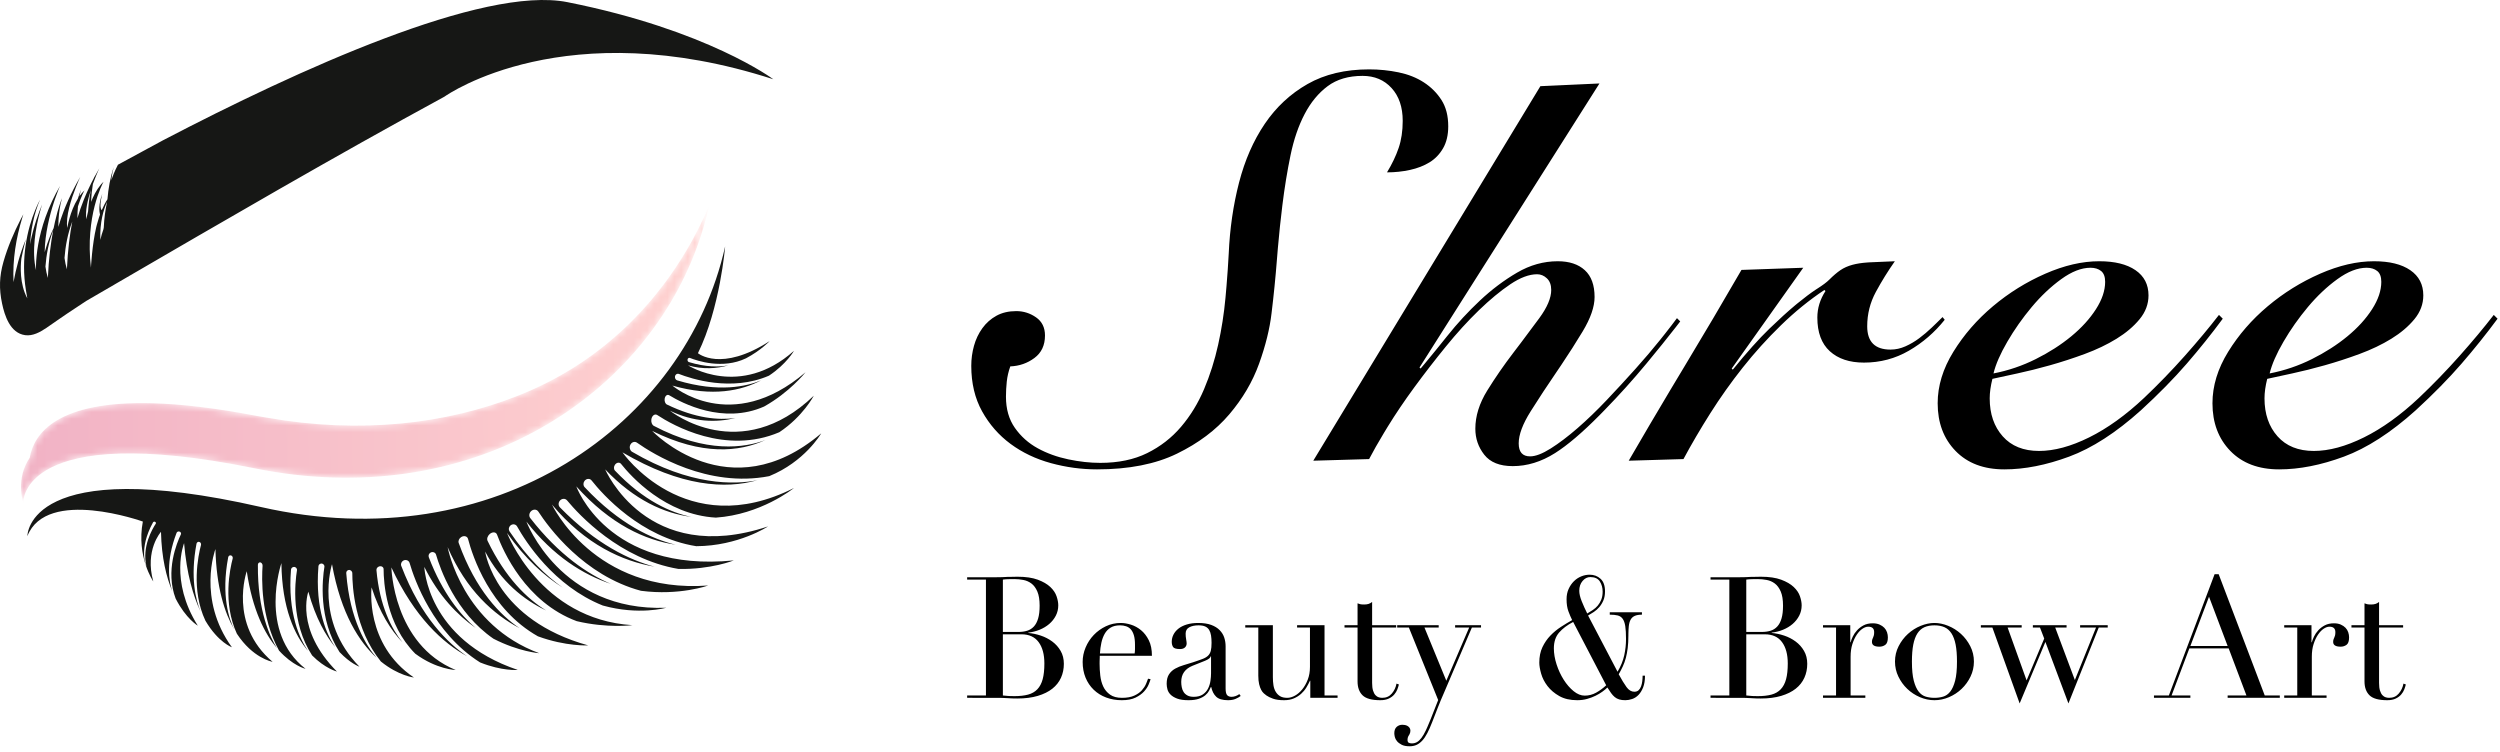 <?xml version="1.0" encoding="UTF-8"?>
<svg width="369px" height="111px" viewBox="0 0 369 111" version="1.1" xmlns="http://www.w3.org/2000/svg" xmlns:xlink="http://www.w3.org/1999/xlink">
    <!-- Generator: Sketch 59.1 (86144) - https://sketch.com -->
    <title>logo</title>
    <desc>Created with Sketch.</desc>
    <defs>
        <path d="M101.624,0.05 C101.177,2.108 100.587,4.13 99.867,6.104 C91.597,28.808 65.998,45.206 34.551,38.819 C-0.006,31.801 0.397,43.856 0.397,43.856 C0.397,43.856 -0.781,40.419 1.356,37.258 C1.984,33.665 5.422,28.815 19.549,29.221 C23.674,29.338 28.705,29.905 34.844,31.08 L34.851,31.082 C35.349,31.166 35.853,31.252 36.365,31.343 C50.171,33.79 62.847,32.289 73.381,28.121 C73.491,28.077 73.601,28.033 73.711,27.991 C73.878,27.923 74.047,27.855 74.214,27.784 C74.667,27.599 75.116,27.407 75.554,27.211 C77.588,26.303 79.485,25.292 81.246,24.205 C81.41,24.106 81.574,24.002 81.738,23.899 C81.95,23.769 82.157,23.634 82.361,23.499 C82.495,23.412 82.628,23.326 82.759,23.237 C82.885,23.155 83.006,23.071 83.13,22.989 C83.327,22.854 83.52,22.719 83.71,22.585 C83.902,22.45 84.092,22.315 84.28,22.178 C84.413,22.082 84.544,21.986 84.675,21.89 C84.815,21.787 84.958,21.681 85.095,21.575 C85.276,21.438 85.454,21.301 85.63,21.165 C85.836,21.004 86.041,20.843 86.243,20.68 C86.385,20.565 86.527,20.449 86.667,20.332 C87.135,19.95 87.591,19.562 88.032,19.169 C88.212,19.011 88.388,18.853 88.561,18.692 C88.725,18.544 88.886,18.395 89.045,18.247 C89.076,18.218 89.106,18.189 89.135,18.163 C89.298,18.007 89.462,17.854 89.621,17.698 L89.654,17.665 C89.801,17.524 89.945,17.382 90.087,17.239 C90.474,16.858 90.848,16.475 91.21,16.091 C91.357,15.938 91.501,15.782 91.641,15.627 C91.733,15.531 91.821,15.433 91.908,15.335 C92.038,15.194 92.169,15.051 92.292,14.907 C92.488,14.69 92.68,14.47 92.869,14.25 C92.966,14.138 93.062,14.023 93.155,13.911 C93.261,13.787 93.368,13.66 93.469,13.536 C93.594,13.388 93.715,13.237 93.835,13.089 C94.154,12.696 94.464,12.302 94.761,11.91 C94.877,11.762 94.988,11.612 95.098,11.464 C95.209,11.316 95.316,11.171 95.424,11.025 C95.693,10.656 95.955,10.286 96.207,9.921 C96.318,9.764 96.424,9.609 96.53,9.454 C97.903,7.428 99.016,5.487 99.904,3.75 C99.979,3.607 100.052,3.465 100.122,3.324 C100.426,2.718 100.702,2.138 100.952,1.588 C101.043,1.389 101.13,1.198 101.214,1.008 L101.214,1.006 C101.361,0.673 101.499,0.354 101.624,0.05" id="path-1"></path>
        <linearGradient x1="-0.224%" y1="50.253%" x2="100.251%" y2="49.748%" id="linearGradient-3">
            <stop stop-color="#F1B2C5" offset="0%"></stop>
            <stop stop-color="#FFD2D0" offset="100%"></stop>
        </linearGradient>
    </defs>
    <g id="FINAL-LOGO" stroke="none" stroke-width="1" fill="none" fill-rule="evenodd">
        <g id="Artboard-Copy-6" transform="translate(-16, -35)">
            <g id="logo" transform="translate(16, 35)">
                <g id="eye">
                    <g id="Group-3" transform="translate(3.03, 30.303)">
                        <mask id="mask-2" fill="white">
                            <use xlink:href="#path-1"></use>
                        </mask>
                        <g id="Clip-2"></g>
                        <path d="M101.624,0.05 C101.177,2.108 100.587,4.13 99.867,6.104 C91.597,28.808 65.998,45.206 34.551,38.819 C-0.006,31.801 0.397,43.856 0.397,43.856 C0.397,43.856 -0.781,40.419 1.356,37.258 C1.984,33.665 5.422,28.815 19.549,29.221 C23.674,29.338 28.705,29.905 34.844,31.08 L34.851,31.082 C35.349,31.166 35.853,31.252 36.365,31.343 C50.171,33.79 62.847,32.289 73.381,28.121 C73.491,28.077 73.601,28.033 73.711,27.991 C73.878,27.923 74.047,27.855 74.214,27.784 C74.667,27.599 75.116,27.407 75.554,27.211 C77.588,26.303 79.485,25.292 81.246,24.205 C81.41,24.106 81.574,24.002 81.738,23.899 C81.95,23.769 82.157,23.634 82.361,23.499 C82.495,23.412 82.628,23.326 82.759,23.237 C82.885,23.155 83.006,23.071 83.13,22.989 C83.327,22.854 83.52,22.719 83.71,22.585 C83.902,22.45 84.092,22.315 84.28,22.178 C84.413,22.082 84.544,21.986 84.675,21.89 C84.815,21.787 84.958,21.681 85.095,21.575 C85.276,21.438 85.454,21.301 85.63,21.165 C85.836,21.004 86.041,20.843 86.243,20.68 C86.385,20.565 86.527,20.449 86.667,20.332 C87.135,19.95 87.591,19.562 88.032,19.169 C88.212,19.011 88.388,18.853 88.561,18.692 C88.725,18.544 88.886,18.395 89.045,18.247 C89.076,18.218 89.106,18.189 89.135,18.163 C89.298,18.007 89.462,17.854 89.621,17.698 L89.654,17.665 C89.801,17.524 89.945,17.382 90.087,17.239 C90.474,16.858 90.848,16.475 91.21,16.091 C91.357,15.938 91.501,15.782 91.641,15.627 C91.733,15.531 91.821,15.433 91.908,15.335 C92.038,15.194 92.169,15.051 92.292,14.907 C92.488,14.69 92.68,14.47 92.869,14.25 C92.966,14.138 93.062,14.023 93.155,13.911 C93.261,13.787 93.368,13.66 93.469,13.536 C93.594,13.388 93.715,13.237 93.835,13.089 C94.154,12.696 94.464,12.302 94.761,11.91 C94.877,11.762 94.988,11.612 95.098,11.464 C95.209,11.316 95.316,11.171 95.424,11.025 C95.693,10.656 95.955,10.286 96.207,9.921 C96.318,9.764 96.424,9.609 96.53,9.454 C97.903,7.428 99.016,5.487 99.904,3.75 C99.979,3.607 100.052,3.465 100.122,3.324 C100.426,2.718 100.702,2.138 100.952,1.588 C101.043,1.389 101.13,1.198 101.214,1.008 L101.214,1.006 C101.361,0.673 101.499,0.354 101.624,0.05" id="Fill-1" fill="url(#linearGradient-3)" mask="url(#mask-2)"></path>
                    </g>
                    <path d="M22.983,77.314 C22.479,78.076 20.931,80.721 21.61,83.581 C21.61,83.581 20.38,81.108 22.584,77.106 C22.635,77.013 22.754,76.97 22.861,77.006 C23,77.051 23.058,77.201 22.983,77.314 Z M94.02,65.339 C96.385,67.009 104.451,72.048 113.538,70.28 L113.545,70.277 C118.75,68.156 121.139,64.089 121.212,63.962 C107.577,75.546 96.258,63.601 96.258,63.601 C103.628,67.269 109.123,66.72 112.973,64.947 C109.922,66.101 104.302,66.956 96.506,62.859 C96.224,62.708 96.07,62.28 96.146,61.862 C96.243,61.325 96.664,61.033 97.015,61.262 C99.304,62.768 107.081,67.188 115.033,63.793 L115.035,63.79 C118.521,61.475 120.119,58.405 120.119,58.405 C109.267,68.817 99.072,60.773 98.878,60.617 C102.413,62.323 105.705,62.397 108.553,61.697 C106.043,62.048 102.659,61.755 98.435,59.707 C98.201,59.595 98.057,59.239 98.101,58.883 C98.157,58.424 98.483,58.161 98.776,58.34 C100.623,59.473 106.723,62.694 112.79,60.001 L112.805,59.991 C116.493,57.927 118.787,55.084 118.897,54.945 C107.882,64.376 99.241,56.911 99.241,56.911 C105.181,58.617 109.459,57.662 112.345,56.135 C110.234,57.026 106.119,57.994 99.959,56.145 C99.74,56.078 99.596,55.844 99.623,55.6 C99.657,55.284 99.944,55.089 100.217,55.196 C101.992,55.894 107.94,57.863 113.501,55.449 L113.508,55.444 C116.067,53.751 117.197,51.774 117.197,51.774 C109.223,58.883 101.554,53.925 101.554,53.925 C103.745,54.558 105.773,54.415 107.514,53.927 C106.109,54.188 104.171,54.2 101.687,53.445 C101.554,53.404 101.461,53.253 101.476,53.096 C101.493,52.895 101.67,52.766 101.839,52.833 C102.944,53.275 106.659,54.522 110.078,52.9 C110.104,52.886 110.131,52.874 110.158,52.859 C112.25,51.751 113.535,50.415 113.603,50.343 C106.423,55 103.015,52.133 103.015,52.133 C106.301,45.443 107.032,36.364 107.032,36.364 C101.188,62.646 73.067,82.716 38.493,74.831 C4.16,67.002 4.04,78.962 4.04,79.13 C6.884,71.885 21.084,76.982 21.084,76.982 C20.11,82.159 22.625,85.822 22.625,85.822 C21.327,81.204 23.762,78.496 23.762,78.496 C23.847,82.334 24.556,85.189 25.432,87.28 C24.928,85.803 24.439,82.878 26.063,78.649 C26.119,78.504 26.287,78.418 26.453,78.449 C26.665,78.489 26.784,78.7 26.696,78.881 C26.109,80.1 24.373,84.276 25.924,88.345 L25.927,88.35 C27.446,91.332 29.199,92.354 29.199,92.354 C24.98,85.664 27.171,80.169 27.171,80.169 C27.56,84.735 28.515,87.977 29.601,90.266 C28.892,88.551 28.057,85.249 29.004,80.257 C29.038,80.078 29.192,79.956 29.36,79.971 C29.576,79.992 29.725,80.221 29.666,80.446 C29.267,81.946 28.167,87.057 30.319,91.616 L30.326,91.628 C32.226,94.837 34.232,95.539 34.232,95.539 C29.038,88.371 31.797,81.043 31.797,81.043 C31.945,86.689 33.136,90.436 34.578,92.913 C33.852,91.48 32.596,87.975 33.682,82.252 C33.716,82.076 33.869,81.951 34.037,81.968 C34.256,81.987 34.405,82.217 34.344,82.441 C33.947,83.932 32.856,88.997 34.962,93.537 L34.965,93.539 C37.3,97.109 40.087,97.661 40.233,97.687 C33.667,92.111 36.423,84.31 36.423,84.31 C37.263,90.077 39.104,93.573 40.876,95.673 C39.91,94.127 37.996,90.197 38.064,83.373 C38.067,83.163 38.198,83.003 38.369,83.003 C38.587,83 38.777,83.249 38.756,83.516 C38.629,85.256 38.446,91.057 41.181,96.022 L41.183,96.024 C43.175,98.22 44.996,98.696 45.103,98.722 C38.049,93.224 41.536,83.115 41.536,83.115 C41.614,89.807 43.508,93.766 45.461,96.07 C44.29,94.371 42.42,90.569 42.953,84.078 C42.97,83.863 43.15,83.693 43.37,83.679 C43.652,83.662 43.876,83.903 43.832,84.176 C43.542,85.956 42.9,91.874 46.065,96.736 L46.067,96.739 C47.964,98.667 49.734,99.123 49.734,99.123 C43.484,92.832 45.512,87.337 45.512,87.337 C46.6,91.274 48.1,93.855 49.478,95.525 C48.305,93.805 46.474,90.013 47.002,83.578 C47.019,83.363 47.197,83.191 47.419,83.179 C47.698,83.163 47.925,83.404 47.881,83.676 C47.589,85.456 46.946,91.384 50.121,96.251 L50.124,96.254 C51.701,97.912 52.98,98.378 53.057,98.404 C46.325,91.554 49.004,83.275 49.004,83.275 C50.33,90.646 53.057,94.779 55.587,97.092 C54.144,95.432 51.635,91.597 51.107,84.599 C51.09,84.369 51.241,84.169 51.458,84.13 C51.738,84.08 52.001,84.312 52.001,84.606 C52.003,86.52 52.32,92.827 56.213,97.632 L56.215,97.635 C58.843,99.766 61.095,100 61.095,100 C53.79,95.061 54.847,86.699 54.847,86.699 C56.035,90.421 57.688,93.009 59.403,94.806 C57.82,92.842 56.033,89.497 55.563,84.14 C55.543,83.906 55.721,83.674 55.979,83.6 C56.308,83.504 56.62,83.703 56.62,84.006 C56.622,85.937 56.98,92.146 61.292,96.483 C64.43,98.813 67.264,98.894 67.264,98.894 C58.012,95.083 57.769,83.753 57.769,83.753 C61.192,91.131 65.402,94.923 68.954,96.868 C66.222,95.035 62.151,91.193 59.227,83.528 C59.115,83.237 59.247,82.9 59.532,82.742 C59.894,82.542 60.345,82.713 60.457,83.096 C61.173,85.55 63.924,93.394 70.856,97.771 L70.866,97.776 C74.104,99.083 76.434,98.884 76.434,98.884 C62.962,94.345 62.629,83.672 62.629,83.672 C64.742,87.941 67.513,90.787 70.201,92.682 C67.995,90.796 65.322,87.585 63.289,82.243 C63.194,81.99 63.308,81.696 63.554,81.559 C63.87,81.385 64.262,81.533 64.36,81.868 C64.961,83.937 67.218,90.412 72.842,94.28 L72.85,94.283 C76.578,96.199 79.599,96.416 79.599,96.416 C68.333,92.261 66.135,81.101 66.069,80.752 C68.815,87.134 72.884,90.713 76.695,92.722 C73.865,90.816 70.218,87.134 67.705,80.143 C67.598,79.844 67.759,79.466 68.08,79.268 C68.492,79.01 68.976,79.144 69.081,79.543 C69.736,82.049 72.292,89.92 79.404,93.924 L79.412,93.926 C83.546,95.439 86.823,95.26 86.823,95.26 C73.222,91.497 71.652,81.715 71.608,81.409 C73.948,85.848 77.267,88.517 80.61,90.108 C77.814,88.383 74.603,85.308 71.966,79.83 C71.825,79.538 71.959,79.106 72.278,78.826 C72.687,78.468 73.213,78.504 73.359,78.903 C74.26,81.356 77.569,88.868 85.124,91.683 C89.657,92.758 93.336,92.273 93.336,92.273 C79.701,91.437 74.832,78.654 74.832,78.654 C77.486,82.432 80.317,84.998 83.056,86.728 C80.61,84.998 77.863,82.381 75.204,78.425 C75.029,78.164 75.083,77.799 75.328,77.574 C75.643,77.287 76.127,77.347 76.324,77.701 C77.534,79.863 81.712,86.482 88.971,89.375 C94.317,90.859 98.328,89.705 98.328,89.705 C82.684,90.302 77.693,76.982 77.693,76.982 C81.683,82.107 86.098,84.826 90.173,86.185 C86.813,84.759 82.535,81.956 78.267,76.47 C78.053,76.195 78.087,75.777 78.345,75.493 C78.674,75.128 79.214,75.135 79.458,75.51 C80.965,77.832 86.173,84.943 94.61,87.203 L94.615,87.203 C100.312,87.946 104.536,86.419 104.536,86.419 C87.675,87.674 81.467,74.473 81.467,74.473 C86.426,80.405 91.897,82.831 96.601,83.641 C93.015,82.692 88.014,80.379 82.643,74.884 C82.402,74.638 82.387,74.229 82.606,73.935 C82.889,73.558 83.422,73.522 83.704,73.864 C85.472,76 91.488,82.51 100.144,83.977 C104.95,84.076 108.31,82.716 108.31,82.716 C89.623,84.568 85.058,71.785 85.058,71.785 C90.115,77.419 95.243,79.734 99.72,80.401 C96.324,79.581 91.456,77.419 86.288,71.902 C86.064,71.663 86.059,71.271 86.275,70.984 C86.551,70.619 87.054,70.581 87.315,70.91 C88.946,72.975 94.539,79.299 102.766,80.618 L102.769,80.618 C108.999,80.59 113.362,77.698 113.362,77.698 C95.467,83.672 89.319,69.276 89.319,69.276 C93.653,73.833 98.05,75.77 102.028,76.294 C99.09,75.684 95.053,73.959 90.772,69.467 C90.575,69.262 90.57,68.896 90.758,68.614 C90.996,68.253 91.439,68.182 91.666,68.469 C93.127,70.306 98.206,75.971 105.644,76.401 L105.659,76.401 C112.267,75.952 117.036,72.153 117.192,72.026 C101.125,80.145 91.875,66.767 91.875,66.767 C100.553,71.861 107.1,72.205 111.785,70.882 C108.42,71.548 101.899,71.725 93.295,66.684 C92.998,66.509 92.871,66.106 92.998,65.745 C93.161,65.279 93.658,65.08 94.02,65.339 L94.02,65.339 Z" id="Fill-4" fill="#161715"></path>
                    <path d="M15.315,33.599 C15.299,33.672 15.286,33.741 15.273,33.811 L15.273,33.821 C15.086,34.335 14.934,34.875 14.809,35.406 C14.714,32.798 15.293,30.912 15.802,29.793 L15.807,29.783 C15.563,30.913 15.373,32.194 15.315,33.599 Z M12.747,32.368 C12.552,31.184 12.94,29.499 13.417,28.019 C13.196,29.086 13.073,30.163 13.004,31.188 C12.821,31.89 12.747,32.368 12.747,32.368 Z M9.875,39.749 C9.713,39.2 9.597,38.644 9.522,38.073 C9.65,36.37 9.98,34.514 10.666,32.703 C10.314,34.533 10.003,36.882 9.875,39.749 Z M7.062,41.024 C6.9,40.475 6.784,39.914 6.707,39.346 C6.838,37.643 7.165,35.789 7.854,33.978 C7.501,35.805 7.19,38.157 7.062,41.024 Z M83.746,0.317 C71.3,-2.156 43.926,10.341 24.081,20.696 L24.029,20.724 L21.867,21.896 L21.852,21.903 L20.999,22.366 L20.824,22.462 L18.932,23.488 L18.791,23.564 L17.428,24.302 L17.407,24.314 C17.252,24.609 16.907,25.296 16.535,26.295 C16.496,26.396 16.457,26.502 16.42,26.61 C16.545,25.624 16.713,24.948 16.786,24.679 C16.258,26.214 15.988,27.864 15.858,29.418 C15.526,29.924 15.253,30.47 15.018,31.026 C14.544,30.55 15.105,28.563 15.105,28.563 C14.51,30.161 14.655,31.276 14.759,31.681 C14.711,31.814 14.66,31.948 14.615,32.08 C14.493,32.448 14.385,32.816 14.294,33.171 C14.278,33.224 14.265,33.277 14.255,33.328 C14.242,33.383 14.226,33.436 14.213,33.489 C13.589,36.121 13.423,39.51 13.423,39.51 C12.541,31.891 15.141,27.085 15.281,26.829 C15.123,26.977 14.976,27.135 14.839,27.305 C14.221,28.053 13.77,28.961 13.45,29.802 C13.483,28.731 13.595,27.836 13.711,27.161 C13.862,26.743 14.01,26.358 14.148,26.027 C14.395,25.417 14.595,24.982 14.66,24.843 C14.403,25.282 14.157,25.717 13.929,26.144 L13.921,26.151 C13.937,26.077 13.953,26.016 13.966,25.966 C13.942,26.029 13.921,26.094 13.903,26.161 C13.89,26.192 13.88,26.223 13.872,26.254 C12.721,28.427 11.941,30.428 11.424,32.218 C11.422,31.571 11.455,30.979 11.507,30.459 C11.986,28.977 12.442,28.147 12.473,28.094 C12.199,28.355 11.949,28.65 11.726,28.966 C11.824,28.49 11.915,28.159 11.962,27.998 C11.908,28.113 11.731,28.553 11.496,29.312 C10.292,31.231 9.932,33.641 9.932,33.641 C9.659,31.984 10.524,29.353 11.185,27.669 C11.497,26.87 11.764,26.281 11.844,26.116 C11.658,26.435 11.482,26.747 11.308,27.061 C11.168,27.318 11.033,27.572 10.901,27.827 C10.292,29.001 9.793,30.122 9.388,31.184 C9.079,31.986 8.823,32.757 8.609,33.493 C8.61,32.807 8.646,32.184 8.705,31.638 C8.836,30.402 9.063,29.561 9.147,29.272 L9.155,29.244 C9.124,29.323 8.625,30.488 8.122,32.706 C8.051,33.011 7.983,33.338 7.914,33.685 L7.901,33.704 C7.59,34.34 7.05,35.567 6.593,37.225 C6.631,34.485 7.332,31.757 7.946,29.881 L7.954,29.859 C8.006,29.701 8.056,29.549 8.105,29.403 C8.491,28.288 8.807,27.56 8.857,27.45 C8.427,28.189 8.048,28.916 7.716,29.625 C6.175,32.905 5.612,35.785 5.416,37.651 C5.272,38.978 5.314,39.792 5.319,39.874 C5.236,39.529 5.173,39.175 5.126,38.817 C4.932,37.295 5.05,35.669 5.264,34.238 L5.269,34.214 C5.494,32.75 5.824,31.493 6.035,30.77 C6.059,30.688 6.082,30.614 6.103,30.549 C6.15,30.388 6.189,30.268 6.213,30.193 C6.158,30.323 6.103,30.45 6.054,30.575 C5.963,30.798 5.877,31.022 5.794,31.24 C5.141,32.953 4.715,34.57 4.436,36.051 C4.481,35.32 4.559,34.553 4.683,33.774 C4.736,33.454 4.794,33.132 4.862,32.81 C4.988,32.209 5.145,31.599 5.343,30.988 C5.504,30.479 5.694,29.974 5.912,29.472 C5.863,29.561 5.544,30.135 5.16,31.093 C4.671,32.294 4.077,34.103 3.767,36.33 C3.499,38.232 3.438,40.436 3.823,42.82 C3.898,43.277 3.966,43.684 4.031,44.033 L4.024,44.026 C2.874,41.877 3.034,39.253 3.141,38.291 C3.149,38.231 3.155,38.177 3.162,38.132 L3.163,38.12 C3.465,36.605 3.744,35.577 3.81,35.332 C2.906,37.517 2.343,39.726 1.998,41.645 C1.836,38.29 2.384,35.111 3.273,32.189 C3.331,32.002 3.388,31.814 3.448,31.629 C3.326,31.845 3.205,32.066 3.09,32.297 C2.046,34.332 1.139,36.442 0.514,38.626 C-0.101,40.773 -0.157,42.628 0.308,44.81 C0.676,46.543 1.478,49.166 3.713,49.471 C4.851,49.626 5.927,49.011 6.823,48.416 C7.836,47.742 8.805,47.012 9.823,46.344 C10.787,45.706 11.754,45.068 12.715,44.427 C14.081,43.634 15.447,42.842 16.81,42.049 C16.913,41.987 17.016,41.927 17.119,41.867 C33.193,32.523 49.263,23.148 65.604,14.264 L65.612,14.257 C66.084,13.925 83.544,1.796 114.131,11.697 L114.141,11.699 C114.141,11.699 104.446,4.431 83.746,0.317 L83.746,0.317 Z" id="Fill-5" fill="#161715"></path>
                </g>
                <g id="Group" transform="translate(142, 10)" fill="#000000" fill-rule="nonzero">
                    <path d="M6.025,83.275 L8.325,83.275 C8.792,83.275 9.217,83.217 9.6,83.1 C9.983,82.983 10.312,82.779 10.588,82.487 C10.863,82.196 11.075,81.8 11.225,81.3 C11.375,80.8 11.45,80.167 11.45,79.4 C11.45,78.533 11.338,77.838 11.113,77.312 C10.887,76.787 10.596,76.392 10.238,76.125 C9.879,75.858 9.479,75.683 9.037,75.6 C8.596,75.517 8.158,75.475 7.725,75.475 C7.425,75.475 7.121,75.479 6.812,75.487 C6.504,75.496 6.242,75.517 6.025,75.55 L6.025,83.275 Z M6.025,83.625 L6.025,92.65 L6.453,92.689 C6.529,92.696 6.607,92.704 6.688,92.713 L6.964,92.733 C7.171,92.744 7.425,92.75 7.725,92.75 C8.508,92.75 9.179,92.675 9.738,92.525 C10.296,92.375 10.754,92.113 11.113,91.737 C11.471,91.362 11.733,90.867 11.9,90.25 C12.067,89.633 12.15,88.858 12.15,87.925 C12.15,86.592 11.867,85.542 11.3,84.775 C10.733,84.008 9.892,83.625 8.775,83.625 L6.025,83.625 Z M0.75,92.65 L3.525,92.65 L3.525,75.55 L0.75,75.55 L0.75,75.2 L5.125,75.2 C5.375,75.2 5.629,75.196 5.888,75.188 C6.146,75.179 6.408,75.167 6.675,75.15 L7.069,75.147 L7.069,75.147 L7.45,75.138 C7.7,75.129 7.942,75.125 8.175,75.125 C9.392,75.125 10.392,75.271 11.175,75.562 C11.958,75.854 12.575,76.212 13.025,76.638 C13.475,77.063 13.783,77.521 13.95,78.013 C14.117,78.504 14.2,78.95 14.2,79.35 C14.2,79.9 14.079,80.408 13.838,80.875 C13.596,81.342 13.271,81.75 12.863,82.1 C12.454,82.45 11.983,82.733 11.45,82.95 C10.917,83.167 10.358,83.308 9.775,83.375 L9.775,83.425 C10.375,83.475 10.987,83.604 11.613,83.812 C12.238,84.021 12.804,84.312 13.312,84.688 C13.821,85.063 14.233,85.525 14.55,86.075 C14.867,86.625 15.025,87.258 15.025,87.975 C15.025,88.725 14.883,89.412 14.6,90.037 C14.317,90.663 13.892,91.2 13.325,91.65 C12.758,92.1 12.042,92.454 11.175,92.713 C10.308,92.971 9.3,93.1 8.15,93.1 C7.917,93.1 7.688,93.096 7.463,93.088 L6.996,93.065 L6.996,93.065 L6.75,93.05 C6.5,93.033 6.242,93.021 5.975,93.013 C5.797,93.007 5.612,93.003 5.419,93.001 L0.75,93 L0.75,92.65 Z M25.475,86.45 C25.508,86.217 25.525,86 25.525,85.8 L25.525,85.175 C25.525,84.608 25.471,84.142 25.363,83.775 C25.254,83.408 25.104,83.117 24.913,82.9 C24.721,82.683 24.488,82.529 24.212,82.438 C23.937,82.346 23.642,82.3 23.325,82.3 C22.758,82.3 22.292,82.412 21.925,82.638 C21.558,82.863 21.267,83.167 21.05,83.55 C20.833,83.933 20.671,84.375 20.562,84.875 C20.454,85.375 20.383,85.9 20.35,86.45 L25.475,86.45 Z M20.325,86.8 L20.322,87.053 L20.322,87.053 L20.303,87.609 C20.301,87.72 20.3,87.842 20.3,87.975 C20.3,88.525 20.333,89.1 20.4,89.7 C20.467,90.3 20.612,90.842 20.837,91.325 C21.063,91.808 21.396,92.208 21.837,92.525 C22.279,92.842 22.867,93 23.6,93 C24.333,93 24.937,92.892 25.413,92.675 C25.888,92.458 26.262,92.196 26.538,91.888 C26.813,91.579 27.017,91.267 27.15,90.95 L27.294,90.598 C27.358,90.436 27.41,90.295 27.45,90.175 L27.825,90.25 C27.775,90.433 27.679,90.696 27.538,91.037 C27.396,91.379 27.171,91.721 26.863,92.062 C26.554,92.404 26.138,92.704 25.613,92.963 C25.087,93.221 24.408,93.35 23.575,93.35 C22.742,93.35 21.971,93.217 21.262,92.95 C20.554,92.683 19.942,92.3 19.425,91.8 C18.908,91.3 18.508,90.704 18.225,90.013 C17.942,89.321 17.8,88.55 17.8,87.7 C17.8,86.967 17.946,86.254 18.238,85.562 C18.529,84.871 18.929,84.258 19.438,83.725 C19.946,83.192 20.542,82.763 21.225,82.438 C21.908,82.112 22.642,81.95 23.425,81.95 C23.892,81.95 24.392,82.033 24.925,82.2 C25.458,82.367 25.954,82.637 26.413,83.013 C26.871,83.388 27.254,83.883 27.562,84.5 C27.871,85.117 28.025,85.883 28.025,86.8 L20.325,86.8 Z M36.75,86.875 L36.7,86.875 C36.667,87.092 36.392,87.308 35.875,87.525 L34,88.275 C33.467,88.492 33.058,88.796 32.775,89.188 C32.492,89.579 32.35,90.067 32.35,90.65 C32.35,90.9 32.375,91.158 32.425,91.425 C32.475,91.692 32.567,91.929 32.7,92.138 C32.833,92.346 33.021,92.517 33.263,92.65 C33.504,92.783 33.817,92.85 34.2,92.85 C34.75,92.85 35.196,92.733 35.538,92.5 C35.879,92.267 36.137,91.975 36.312,91.625 C36.488,91.275 36.604,90.896 36.663,90.487 C36.721,90.079 36.75,89.708 36.75,89.375 L36.75,86.875 Z M41.125,92.725 C40.908,92.892 40.65,93.037 40.35,93.162 C40.05,93.288 39.683,93.35 39.25,93.35 C38.45,93.35 37.871,93.179 37.513,92.838 C37.154,92.496 36.908,92.017 36.775,91.4 L36.725,91.4 L36.606,91.653 C36.56,91.747 36.508,91.85 36.45,91.963 C36.333,92.188 36.154,92.404 35.913,92.612 C35.671,92.821 35.35,92.996 34.95,93.138 C34.55,93.279 34.042,93.35 33.425,93.35 C32.725,93.35 32.167,93.271 31.75,93.112 C31.333,92.954 31.008,92.758 30.775,92.525 C30.542,92.292 30.388,92.029 30.312,91.737 C30.237,91.446 30.2,91.175 30.2,90.925 C30.2,90.342 30.317,89.875 30.55,89.525 C30.783,89.175 31.087,88.896 31.462,88.688 C31.838,88.479 32.254,88.308 32.712,88.175 C33.171,88.042 33.633,87.9 34.1,87.75 L34.853,87.494 C35.08,87.415 35.283,87.342 35.462,87.275 C35.821,87.142 36.1,86.979 36.3,86.787 C36.5,86.596 36.637,86.354 36.712,86.062 C36.788,85.771 36.825,85.375 36.825,84.875 C36.825,84.475 36.8,84.117 36.75,83.8 C36.7,83.483 36.608,83.213 36.475,82.987 C36.342,82.762 36.15,82.592 35.9,82.475 C35.65,82.358 35.317,82.3 34.9,82.3 C34.35,82.3 33.896,82.396 33.538,82.588 C33.179,82.779 33,83.092 33,83.525 C33,83.808 33.025,84.087 33.075,84.362 C33.125,84.638 33.15,84.842 33.15,84.975 C33.15,85.208 33.067,85.404 32.9,85.562 C32.733,85.721 32.492,85.8 32.175,85.8 C31.625,85.8 31.283,85.7 31.15,85.5 C31.017,85.3 30.95,85.042 30.95,84.725 C30.95,84.358 31.033,84.008 31.2,83.675 C31.367,83.342 31.612,83.046 31.938,82.787 C32.263,82.529 32.671,82.325 33.163,82.175 C33.654,82.025 34.217,81.95 34.85,81.95 C35.617,81.95 36.258,82.046 36.775,82.237 C37.292,82.429 37.708,82.687 38.025,83.013 C38.342,83.338 38.567,83.704 38.7,84.112 C38.833,84.521 38.9,84.95 38.9,85.4 L38.9,91.625 C38.9,92.108 38.975,92.433 39.125,92.6 C39.275,92.767 39.492,92.85 39.775,92.85 C39.958,92.85 40.15,92.817 40.35,92.75 C40.55,92.683 40.742,92.583 40.925,92.45 L41.125,92.725 Z M55.425,93 L51.4,93 L51.4,90.475 L51.35,90.475 C51.2,90.808 51.021,91.146 50.812,91.487 C50.604,91.829 50.346,92.137 50.038,92.412 C49.729,92.688 49.371,92.912 48.962,93.088 C48.554,93.263 48.075,93.35 47.525,93.35 C46.858,93.35 46.317,93.275 45.9,93.125 C45.483,92.975 45.158,92.817 44.925,92.65 C44.808,92.567 44.679,92.463 44.538,92.338 C44.396,92.212 44.267,92.042 44.15,91.825 C44.033,91.608 43.933,91.329 43.85,90.987 C43.767,90.646 43.725,90.225 43.725,89.725 L43.725,82.625 L41.8,82.625 L41.8,82.275 L45.875,82.275 L45.875,89.95 C45.875,90.383 45.904,90.783 45.962,91.15 C46.021,91.517 46.133,91.837 46.3,92.112 C46.467,92.388 46.683,92.604 46.95,92.763 C47.217,92.921 47.567,93 48,93 C48.367,93 48.746,92.892 49.138,92.675 C49.529,92.458 49.887,92.15 50.212,91.75 C50.538,91.35 50.808,90.871 51.025,90.312 C51.242,89.754 51.35,89.125 51.35,88.425 L51.35,82.625 L49.45,82.625 L49.45,82.275 L53.5,82.275 L53.5,92.65 L55.425,92.65 L55.425,93 Z M56.45,82.275 L58.375,82.275 L58.375,79.05 C58.508,79.1 58.633,79.142 58.75,79.175 C58.867,79.208 59.067,79.225 59.35,79.225 C59.6,79.225 59.817,79.196 60,79.138 C60.183,79.079 60.358,78.983 60.525,78.85 L60.525,82.275 L64.075,82.275 L64.075,82.625 L60.525,82.625 L60.525,90.8 C60.525,91.267 60.571,91.646 60.663,91.938 C60.754,92.229 60.875,92.454 61.025,92.612 C61.175,92.771 61.337,92.875 61.513,92.925 C61.688,92.975 61.858,93 62.025,93 C62.608,93 63.079,92.788 63.438,92.362 C63.796,91.937 64.025,91.45 64.125,90.9 L64.475,91.025 C64.425,91.242 64.35,91.483 64.25,91.75 C64.15,92.017 63.996,92.271 63.788,92.513 C63.579,92.754 63.308,92.954 62.975,93.112 C62.642,93.271 62.225,93.35 61.725,93.35 C60.475,93.35 59.604,93.108 59.112,92.625 C58.621,92.142 58.375,91.458 58.375,90.575 L58.375,82.625 L56.45,82.625 L56.45,82.275 Z M64.225,82.275 L70.35,82.275 L70.35,82.625 L68.25,82.625 L71.475,90.475 L74.85,82.625 L72.775,82.625 L72.775,82.275 L76.6,82.275 L76.6,82.625 L75.25,82.625 L71.125,92.275 C70.808,92.992 70.508,93.712 70.225,94.438 L69.375,96.625 L69.375,96.625 C69.142,97.225 68.908,97.75 68.675,98.2 C68.442,98.65 68.196,99.017 67.938,99.3 C67.679,99.583 67.4,99.796 67.1,99.938 C66.8,100.079 66.45,100.15 66.05,100.15 C65.567,100.15 65.179,100.075 64.888,99.925 C64.596,99.775 64.367,99.6 64.2,99.4 C64.033,99.2 63.925,98.992 63.875,98.775 C63.825,98.558 63.8,98.375 63.8,98.225 C63.8,97.808 63.917,97.496 64.15,97.287 C64.383,97.079 64.667,96.975 65,96.975 C65.117,96.975 65.242,96.987 65.375,97.013 C65.508,97.038 65.633,97.083 65.75,97.15 C65.867,97.217 65.967,97.308 66.05,97.425 C66.133,97.542 66.175,97.683 66.175,97.85 C66.175,98.037 66.13,98.215 66.039,98.386 L65.963,98.513 C65.821,98.721 65.75,98.95 65.75,99.2 C65.75,99.417 65.808,99.558 65.925,99.625 C66.042,99.692 66.2,99.725 66.4,99.725 C66.667,99.725 66.912,99.663 67.138,99.537 C67.363,99.412 67.583,99.208 67.8,98.925 C68.017,98.642 68.233,98.271 68.45,97.812 L68.675,97.319 C68.831,96.968 68.997,96.569 69.175,96.125 L70.275,93.325 L65.95,82.625 L64.225,82.625 L64.225,82.275 Z M91.1,77.2 C91.1,77.633 91.221,78.15 91.463,78.75 C91.704,79.35 91.975,79.95 92.275,80.55 C92.558,80.383 92.837,80.208 93.112,80.025 C93.388,79.842 93.629,79.625 93.838,79.375 C94.046,79.125 94.217,78.833 94.35,78.5 C94.483,78.167 94.55,77.775 94.55,77.325 C94.55,76.758 94.413,76.258 94.138,75.825 C93.862,75.392 93.392,75.175 92.725,75.175 C92.292,75.175 91.913,75.367 91.588,75.75 C91.262,76.133 91.1,76.617 91.1,77.2 Z M90.2,81.8 C89.333,82.25 88.642,82.771 88.125,83.362 C87.608,83.954 87.35,84.733 87.35,85.7 C87.35,86.45 87.483,87.237 87.75,88.062 C88.017,88.888 88.367,89.642 88.8,90.325 C89.233,91.008 89.721,91.571 90.263,92.013 C90.804,92.454 91.35,92.675 91.9,92.675 C92.5,92.675 93.062,92.529 93.588,92.237 C94.113,91.946 94.608,91.583 95.075,91.15 L90.2,81.8 Z M96.75,89.15 C97.233,88.333 97.562,87.525 97.737,86.725 C97.913,85.925 98,85.125 98,84.325 C98,83.525 97.963,82.888 97.888,82.412 C97.812,81.937 97.683,81.575 97.5,81.325 C97.317,81.075 97.071,80.913 96.763,80.838 C96.454,80.762 96.067,80.725 95.6,80.725 L95.6,80.375 L100.35,80.375 L100.35,80.725 C99.917,80.725 99.567,80.783 99.3,80.9 C99.033,81.017 98.829,81.2 98.688,81.45 C98.546,81.7 98.454,82.021 98.412,82.412 C98.379,82.726 98.359,83.09 98.353,83.504 L98.35,83.825 C98.35,84.508 98.317,85.117 98.25,85.65 C98.183,86.183 98.092,86.671 97.975,87.112 C97.858,87.554 97.708,87.971 97.525,88.362 C97.342,88.754 97.142,89.142 96.925,89.525 C97.358,90.325 97.742,90.954 98.075,91.412 C98.408,91.871 98.792,92.1 99.225,92.1 C99.492,92.1 99.704,92.025 99.862,91.875 C100.021,91.725 100.142,91.533 100.225,91.3 C100.308,91.067 100.367,90.813 100.4,90.537 C100.433,90.262 100.45,89.992 100.45,89.725 L100.8,89.725 C100.8,90.425 100.708,91.004 100.525,91.463 C100.342,91.921 100.113,92.292 99.838,92.575 C99.562,92.858 99.25,93.058 98.9,93.175 C98.55,93.292 98.217,93.35 97.9,93.35 C97.55,93.35 97.25,93.313 97,93.237 C96.75,93.162 96.529,93.046 96.338,92.888 C96.146,92.729 95.967,92.533 95.8,92.3 C95.633,92.067 95.45,91.792 95.25,91.475 C95.05,91.675 94.8,91.883 94.5,92.1 C94.2,92.317 93.863,92.517 93.487,92.7 C93.112,92.883 92.7,93.037 92.25,93.162 C91.8,93.288 91.317,93.35 90.8,93.35 C89.75,93.35 88.867,93.146 88.15,92.737 C87.433,92.329 86.854,91.838 86.412,91.263 C85.971,90.687 85.658,90.079 85.475,89.438 C85.292,88.796 85.2,88.25 85.2,87.8 C85.2,86.933 85.354,86.175 85.662,85.525 C85.971,84.875 86.362,84.304 86.838,83.812 C87.313,83.321 87.833,82.892 88.4,82.525 C88.967,82.158 89.517,81.825 90.05,81.525 C89.867,81.158 89.683,80.729 89.5,80.237 C89.317,79.746 89.225,79.15 89.225,78.45 C89.225,77.883 89.325,77.379 89.525,76.938 C89.725,76.496 89.983,76.117 90.3,75.8 C90.617,75.483 90.979,75.242 91.388,75.075 C91.796,74.908 92.208,74.825 92.625,74.825 C93.258,74.825 93.796,75.025 94.237,75.425 C94.679,75.825 94.9,76.45 94.9,77.3 C94.9,77.8 94.821,78.237 94.662,78.612 C94.504,78.988 94.304,79.317 94.062,79.6 C93.821,79.883 93.55,80.125 93.25,80.325 C92.95,80.525 92.667,80.7 92.4,80.85 L96.75,89.15 Z M115.75,83.275 L118.05,83.275 C118.517,83.275 118.942,83.217 119.325,83.1 C119.708,82.983 120.037,82.779 120.312,82.487 C120.588,82.196 120.8,81.8 120.95,81.3 C121.1,80.8 121.175,80.167 121.175,79.4 C121.175,78.533 121.063,77.838 120.838,77.312 C120.612,76.787 120.321,76.392 119.963,76.125 C119.604,75.858 119.204,75.683 118.763,75.6 C118.321,75.517 117.883,75.475 117.45,75.475 C117.15,75.475 116.846,75.479 116.537,75.487 C116.229,75.496 115.967,75.517 115.75,75.55 L115.75,83.275 Z M115.75,83.625 L115.75,92.65 L116.178,92.689 C116.254,92.696 116.332,92.704 116.412,92.713 L116.689,92.733 C116.896,92.744 117.15,92.75 117.45,92.75 C118.233,92.75 118.904,92.675 119.463,92.525 C120.021,92.375 120.479,92.113 120.838,91.737 C121.196,91.362 121.458,90.867 121.625,90.25 C121.792,89.633 121.875,88.858 121.875,87.925 C121.875,86.592 121.592,85.542 121.025,84.775 C120.458,84.008 119.617,83.625 118.5,83.625 L115.75,83.625 Z M110.475,92.65 L113.25,92.65 L113.25,75.55 L110.475,75.55 L110.475,75.2 L114.85,75.2 C115.1,75.2 115.354,75.196 115.612,75.188 C115.871,75.179 116.133,75.167 116.4,75.15 L116.794,75.147 L116.794,75.147 L117.175,75.138 C117.425,75.129 117.667,75.125 117.9,75.125 C119.117,75.125 120.117,75.271 120.9,75.562 C121.683,75.854 122.3,76.212 122.75,76.638 C123.2,77.063 123.508,77.521 123.675,78.013 C123.842,78.504 123.925,78.95 123.925,79.35 C123.925,79.9 123.804,80.408 123.562,80.875 C123.321,81.342 122.996,81.75 122.588,82.1 C122.179,82.45 121.708,82.733 121.175,82.95 C120.642,83.167 120.083,83.308 119.5,83.375 L119.5,83.425 C120.1,83.475 120.712,83.604 121.338,83.812 C121.963,84.021 122.529,84.312 123.037,84.688 C123.546,85.063 123.958,85.525 124.275,86.075 C124.592,86.625 124.75,87.258 124.75,87.975 C124.75,88.725 124.608,89.412 124.325,90.037 C124.042,90.663 123.617,91.2 123.05,91.65 C122.483,92.1 121.767,92.454 120.9,92.713 C120.033,92.971 119.025,93.1 117.875,93.1 C117.642,93.1 117.413,93.096 117.188,93.088 L116.721,93.065 L116.721,93.065 L116.475,93.05 C116.225,93.033 115.967,93.021 115.7,93.013 C115.522,93.007 115.337,93.003 115.144,93.001 L110.475,93 L110.475,92.65 Z M127.075,92.65 L129,92.65 L129,82.625 L127.075,82.625 L127.075,82.275 L131.1,82.275 L131.1,84.8 L131.15,84.8 C131.217,84.55 131.325,84.267 131.475,83.95 C131.625,83.633 131.833,83.329 132.1,83.037 C132.367,82.746 132.687,82.5 133.062,82.3 C133.438,82.1 133.892,82 134.425,82 C134.808,82 135.142,82.062 135.425,82.188 C135.708,82.313 135.942,82.471 136.125,82.662 C136.308,82.854 136.442,83.075 136.525,83.325 C136.608,83.575 136.65,83.825 136.65,84.075 C136.65,84.625 136.525,84.992 136.275,85.175 C136.025,85.358 135.733,85.45 135.4,85.45 C134.667,85.45 134.3,85.217 134.3,84.75 C134.3,84.6 134.317,84.479 134.35,84.388 L134.403,84.25 L134.403,84.25 L134.463,84.112 C134.504,84.021 134.542,83.917 134.575,83.8 C134.608,83.683 134.625,83.517 134.625,83.3 C134.625,82.767 134.333,82.5 133.75,82.5 C133.483,82.5 133.2,82.6 132.9,82.8 C132.6,83 132.321,83.292 132.062,83.675 C131.804,84.058 131.588,84.521 131.412,85.062 C131.237,85.604 131.15,86.225 131.15,86.925 L131.15,92.65 L133.325,92.65 L133.325,93 L127.075,93 L127.075,92.65 Z M140.2,87.65 C140.2,88.833 140.292,89.775 140.475,90.475 C140.658,91.175 140.9,91.712 141.2,92.088 C141.5,92.463 141.85,92.708 142.25,92.825 C142.65,92.942 143.075,93 143.525,93 C143.975,93 144.4,92.942 144.8,92.825 C145.2,92.708 145.55,92.463 145.85,92.088 C146.15,91.712 146.392,91.175 146.575,90.475 C146.758,89.775 146.85,88.833 146.85,87.65 C146.85,86.65 146.783,85.813 146.65,85.138 C146.517,84.462 146.313,83.913 146.037,83.487 C145.762,83.062 145.417,82.758 145,82.575 C144.583,82.392 144.092,82.3 143.525,82.3 C142.958,82.3 142.467,82.392 142.05,82.575 C141.633,82.758 141.288,83.062 141.012,83.487 C140.737,83.913 140.533,84.462 140.4,85.138 C140.267,85.813 140.2,86.65 140.2,87.65 Z M137.7,87.65 C137.7,86.833 137.879,86.075 138.238,85.375 C138.596,84.675 139.054,84.071 139.613,83.562 C140.171,83.054 140.796,82.658 141.488,82.375 C142.179,82.092 142.858,81.95 143.525,81.95 C144.192,81.95 144.871,82.092 145.562,82.375 C146.254,82.658 146.879,83.054 147.438,83.562 C147.996,84.071 148.454,84.675 148.812,85.375 C149.171,86.075 149.35,86.833 149.35,87.65 C149.35,88.433 149.183,89.171 148.85,89.862 C148.517,90.554 148.079,91.158 147.537,91.675 C146.996,92.192 146.375,92.6 145.675,92.9 C144.975,93.2 144.258,93.35 143.525,93.35 C142.792,93.35 142.075,93.2 141.375,92.9 C140.675,92.6 140.054,92.192 139.512,91.675 C138.971,91.158 138.533,90.554 138.2,89.862 C137.867,89.171 137.7,88.433 137.7,87.65 Z M150.375,82.275 L156.4,82.275 L156.4,82.625 L154.325,82.625 L157.125,90.425 L159.725,84.25 L159.1,82.625 L158.05,82.625 L158.05,82.275 L163.025,82.275 L163.025,82.625 L161.35,82.625 L164.25,90.375 L167.375,82.625 L165.025,82.625 L165.025,82.275 L169.1,82.275 L169.1,82.625 L167.775,82.625 L163.3,93.825 L159.9,84.75 L156.1,93.825 L152.075,82.625 L150.375,82.625 L150.375,82.275 Z M184.05,78.075 L181.3,85.35 L186.8,85.35 L184.05,78.075 Z M175.925,92.65 L178.125,92.65 L184.875,74.75 L185.475,74.75 L192.275,92.65 L194.5,92.65 L194.5,93 L186.8,93 L186.8,92.65 L189.575,92.65 L186.95,85.7 L181.15,85.7 L178.525,92.65 L181.3,92.65 L181.3,93 L175.925,93 L175.925,92.65 Z M195.15,92.65 L197.075,92.65 L197.075,82.625 L195.15,82.625 L195.15,82.275 L199.175,82.275 L199.175,84.8 L199.225,84.8 C199.292,84.55 199.4,84.267 199.55,83.95 C199.7,83.633 199.908,83.329 200.175,83.037 C200.442,82.746 200.762,82.5 201.137,82.3 C201.513,82.1 201.967,82 202.5,82 C202.883,82 203.217,82.062 203.5,82.188 C203.783,82.313 204.017,82.471 204.2,82.662 C204.383,82.854 204.517,83.075 204.6,83.325 C204.683,83.575 204.725,83.825 204.725,84.075 C204.725,84.625 204.6,84.992 204.35,85.175 C204.1,85.358 203.808,85.45 203.475,85.45 C202.742,85.45 202.375,85.217 202.375,84.75 C202.375,84.6 202.392,84.479 202.425,84.388 L202.478,84.25 L202.478,84.25 L202.537,84.112 C202.579,84.021 202.617,83.917 202.65,83.8 C202.683,83.683 202.7,83.517 202.7,83.3 C202.7,82.767 202.408,82.5 201.825,82.5 C201.558,82.5 201.275,82.6 200.975,82.8 C200.675,83 200.396,83.292 200.137,83.675 C199.879,84.058 199.663,84.521 199.488,85.062 C199.312,85.604 199.225,86.225 199.225,86.925 L199.225,92.65 L201.4,92.65 L201.4,93 L195.15,93 L195.15,92.65 Z M205.075,82.275 L207,82.275 L207,79.05 C207.133,79.1 207.258,79.142 207.375,79.175 C207.492,79.208 207.692,79.225 207.975,79.225 C208.225,79.225 208.442,79.196 208.625,79.138 C208.808,79.079 208.983,78.983 209.15,78.85 L209.15,82.275 L212.7,82.275 L212.7,82.625 L209.15,82.625 L209.15,90.8 C209.15,91.267 209.196,91.646 209.287,91.938 C209.379,92.229 209.5,92.454 209.65,92.612 C209.8,92.771 209.962,92.875 210.137,92.925 C210.313,92.975 210.483,93 210.65,93 C211.233,93 211.704,92.788 212.062,92.362 C212.421,91.937 212.65,91.45 212.75,90.9 L213.1,91.025 C213.05,91.242 212.975,91.483 212.875,91.75 C212.775,92.017 212.621,92.271 212.412,92.513 C212.204,92.754 211.933,92.954 211.6,93.112 C211.267,93.271 210.85,93.35 210.35,93.35 C209.1,93.35 208.229,93.108 207.738,92.625 C207.246,92.142 207,91.458 207,90.575 L207,82.625 L205.075,82.625 L205.075,82.275 Z" id="Beauty&amp;BrowArt"></path>
                    <path d="M1.36,44 C1.36,42.987 1.493,42 1.76,41.04 C2.027,40.08 2.44,39.213 3,38.44 C3.56,37.667 4.253,37.053 5.08,36.6 C5.907,36.147 6.88,35.92 8,35.92 C9.067,35.92 10.04,36.227 10.92,36.84 C11.8,37.453 12.24,38.347 12.24,39.52 C12.24,40.96 11.72,42.067 10.68,42.84 C9.64,43.613 8.453,44.027 7.12,44.08 C6.853,44.827 6.68,45.573 6.6,46.32 C6.52,47.067 6.48,47.813 6.48,48.56 C6.48,50.373 6.92,51.907 7.8,53.16 C8.68,54.413 9.8,55.413 11.16,56.16 C12.52,56.907 14.027,57.453 15.68,57.8 C17.333,58.147 18.907,58.32 20.4,58.32 C23.067,58.32 25.373,57.84 27.32,56.88 C29.267,55.92 30.933,54.627 32.32,53 C33.707,51.373 34.84,49.52 35.72,47.44 C36.6,45.36 37.293,43.173 37.8,40.88 C38.307,38.587 38.667,36.28 38.88,33.96 L39.03,32.247 C39.17,30.562 39.28,28.96 39.36,27.44 C39.52,23.76 40.027,20.267 40.88,16.96 C41.733,13.653 43,10.76 44.68,8.28 C46.36,5.8 48.467,3.84 51,2.4 C53.533,0.96 56.56,0.24 60.08,0.24 C61.573,0.24 63.027,0.387 64.44,0.68 C65.853,0.973 67.093,1.467 68.16,2.16 C69.227,2.853 70.093,3.72 70.76,4.76 C71.427,5.8 71.76,7.093 71.76,8.64 C71.76,9.92 71.507,11 71,11.88 C70.493,12.76 69.827,13.453 69,13.96 C68.173,14.467 67.213,14.84 66.12,15.08 C65.027,15.32 63.893,15.44 62.72,15.44 C63.467,14.213 64.04,13.013 64.44,11.84 C64.84,10.667 65.04,9.333 65.04,7.84 C65.04,5.813 64.493,4.2 63.4,3 C62.307,1.8 60.88,1.2 59.12,1.2 C57.04,1.2 55.32,1.707 53.96,2.72 C52.6,3.733 51.467,5.107 50.56,6.84 C49.653,8.573 48.96,10.6 48.48,12.92 C48,15.24 47.6,17.693 47.28,20.28 C47.024,22.349 46.802,24.461 46.614,26.616 L46.48,28.24 C46.267,30.96 46,33.627 45.68,36.24 C45.413,38.533 44.8,41.013 43.84,43.68 C42.88,46.347 41.413,48.84 39.44,51.16 C37.467,53.48 34.893,55.413 31.72,56.96 C28.547,58.507 24.613,59.28 19.92,59.28 C17.627,59.28 15.36,58.973 13.12,58.36 C10.88,57.747 8.893,56.8 7.16,55.52 C5.427,54.24 4.027,52.64 2.96,50.72 C1.893,48.8 1.36,46.56 1.36,44 Z M51.84,58 L85.36,2.72 L94.08,2.32 L67.52,44.24 L67.68,44.4 L68.402,43.541 C69.387,42.359 70.467,41.032 71.64,39.56 C73.107,37.72 74.707,35.987 76.44,34.36 C78.173,32.733 80,31.36 81.92,30.24 C83.84,29.12 85.84,28.56 87.92,28.56 C89.627,28.56 90.96,29 91.92,29.88 C92.88,30.76 93.36,32.08 93.36,33.84 C93.36,35.28 92.773,36.973 91.6,38.92 C90.622,40.542 89.57,42.192 88.444,43.87 L87.76,44.88 C86.373,46.907 85.093,48.853 83.92,50.72 C82.747,52.587 82.16,54.16 82.16,55.44 C82.16,56.72 82.72,57.36 83.84,57.36 C84.64,57.36 85.653,56.973 86.88,56.2 C88.107,55.427 89.427,54.427 90.84,53.2 C92.253,51.973 93.693,50.587 95.16,49.04 C96.627,47.493 98.04,45.96 99.4,44.44 C100.76,42.92 101.973,41.493 103.04,40.16 L103.795,39.21 C104.505,38.31 105.08,37.56 105.52,36.96 L106,37.44 L105.34,38.296 C104.094,39.9 102.647,41.694 101,43.68 C99.053,46.027 97.013,48.293 94.88,50.48 L94.105,51.273 C91.557,53.848 89.362,55.716 87.52,56.88 C85.493,58.16 83.413,58.8 81.28,58.8 C79.36,58.8 77.96,58.24 77.08,57.12 C76.2,56 75.76,54.72 75.76,53.28 C75.76,51.413 76.347,49.533 77.52,47.64 C78.693,45.747 79.973,43.893 81.36,42.08 L82.522,40.552 C83.469,39.3 84.362,38.103 85.2,36.96 C86.373,35.36 86.96,33.973 86.96,32.8 C86.96,32.053 86.747,31.48 86.32,31.08 C85.893,30.68 85.413,30.48 84.88,30.48 C83.707,30.48 82.387,30.973 80.92,31.96 C79.453,32.947 77.907,34.227 76.28,35.8 C74.653,37.373 73.027,39.16 71.4,41.16 C69.773,43.16 68.227,45.16 66.76,47.16 C65.293,49.16 63.987,51.093 62.84,52.96 L62.286,53.871 C61.393,55.353 60.658,56.649 60.08,57.76 L51.84,58 Z M98.4,58 C100.44,54.48 102.502,50.975 104.587,47.485 L106.68,44 C109.48,39.36 112.267,34.64 115.04,29.84 L124.16,29.52 L113.6,44.4 L113.76,44.56 C115.787,42.053 117.587,40.04 119.16,38.52 C120.602,37.127 121.876,35.969 122.982,35.046 L123.28,34.8 C124.347,33.927 125.259,33.242 126.017,32.744 L126.24,32.6 C127.04,32.093 127.627,31.653 128,31.28 C128.587,30.693 129.133,30.227 129.64,29.88 C130.147,29.533 130.747,29.267 131.44,29.08 C132.047,28.917 132.766,28.804 133.597,28.743 L133.96,28.72 C134.947,28.667 136.187,28.613 137.68,28.56 C136.667,30 135.733,31.507 134.88,33.08 C134.027,34.653 133.6,36.347 133.6,38.16 C133.6,40.453 134.747,41.6 137.04,41.6 C137.787,41.6 138.52,41.44 139.24,41.12 C139.96,40.8 140.64,40.4 141.28,39.92 C141.92,39.44 142.533,38.92 143.12,38.36 L143.798,37.707 C144.125,37.39 144.432,37.088 144.72,36.8 L145.04,37.2 C143.547,39.067 141.787,40.587 139.76,41.76 C137.733,42.933 135.52,43.52 133.12,43.52 C130.987,43.52 129.307,42.96 128.08,41.84 C126.853,40.72 126.24,39.067 126.24,36.88 C126.24,35.493 126.64,34.187 127.44,32.96 L127.28,32.8 C125.04,34.293 122.907,36.027 120.88,38 C118.853,39.973 116.973,42.053 115.24,44.24 C113.507,46.427 111.907,48.68 110.44,51 C108.973,53.32 107.653,55.573 106.48,57.76 L98.4,58 Z M186.08,37.04 C184.427,39.28 182.653,41.493 180.76,43.68 C178.867,45.867 176.613,48.16 174,50.56 C170.32,53.867 166.787,56.147 163.4,57.4 C160.013,58.653 156.827,59.28 153.84,59.28 C150.8,59.28 148.4,58.373 146.64,56.56 C144.88,54.747 144,52.4 144,49.52 C144,46.96 144.773,44.427 146.32,41.92 C147.867,39.413 149.813,37.173 152.16,35.2 C154.507,33.227 157.08,31.627 159.88,30.4 C162.68,29.173 165.333,28.56 167.84,28.56 C170.133,28.56 171.92,29 173.2,29.88 C174.48,30.76 175.12,32 175.12,33.6 C175.12,34.88 174.68,36.053 173.8,37.12 C172.92,38.187 171.787,39.147 170.4,40 C169.013,40.853 167.453,41.6 165.72,42.24 C163.987,42.88 162.267,43.44 160.56,43.92 C158.853,44.4 157.253,44.8 155.76,45.12 L152.376,45.854 C152.275,45.877 152.176,45.899 152.08,45.92 C151.813,46.987 151.68,47.947 151.68,48.8 C151.68,51.093 152.32,52.96 153.6,54.4 C154.88,55.84 156.667,56.56 158.96,56.56 C161.2,56.56 163.667,55.893 166.36,54.56 C169.053,53.227 171.76,51.28 174.48,48.72 C176.56,46.747 178.56,44.68 180.48,42.52 C182.4,40.36 184.08,38.347 185.52,36.48 L186.08,37.04 Z M168.72,31.6 C168.72,30.853 168.52,30.32 168.12,30 C167.72,29.68 167.2,29.52 166.56,29.52 C165.227,29.52 163.787,30.08 162.24,31.2 C160.693,32.32 159.24,33.693 157.88,35.32 C156.52,36.947 155.32,38.653 154.28,40.44 C153.24,42.227 152.56,43.787 152.24,45.12 C154.427,44.693 156.507,43.987 158.48,43 C160.453,42.013 162.2,40.893 163.72,39.64 C165.24,38.387 166.453,37.053 167.36,35.64 C168.267,34.227 168.72,32.88 168.72,31.6 Z M209.48,31.6 C209.48,30.853 209.28,30.32 208.88,30 C208.48,29.68 207.96,29.52 207.32,29.52 C205.987,29.52 204.547,30.08 203,31.2 C201.453,32.32 200,33.693 198.64,35.32 C197.28,36.947 196.08,38.653 195.04,40.44 C194,42.227 193.32,43.787 193,45.12 C195.187,44.693 197.267,43.987 199.24,43 C201.213,42.013 202.96,40.893 204.48,39.64 C206,38.387 207.213,37.053 208.12,35.64 C209.027,34.227 209.48,32.88 209.48,31.6 Z M226.64,37.04 C224.987,39.28 223.213,41.493 221.32,43.68 C219.427,45.867 217.173,48.16 214.56,50.56 C210.88,53.867 207.347,56.147 203.96,57.4 C200.573,58.653 197.387,59.28 194.4,59.28 C191.36,59.28 188.96,58.373 187.2,56.56 C185.44,54.747 184.56,52.4 184.56,49.52 C184.56,46.96 185.333,44.427 186.88,41.92 C188.427,39.413 190.373,37.173 192.72,35.2 C195.067,33.227 197.64,31.627 200.44,30.4 C203.24,29.173 205.893,28.56 208.4,28.56 C210.693,28.56 212.48,29 213.76,29.88 C215.04,30.76 215.68,32 215.68,33.6 C215.68,34.88 215.24,36.053 214.36,37.12 C213.48,38.187 212.347,39.147 210.96,40 C209.573,40.853 208.013,41.6 206.28,42.24 C204.547,42.88 202.827,43.44 201.12,43.92 C199.413,44.4 197.813,44.8 196.32,45.12 L192.936,45.854 C192.835,45.877 192.736,45.899 192.64,45.92 C192.373,46.987 192.24,47.947 192.24,48.8 C192.24,51.093 192.88,52.96 194.16,54.4 C195.44,55.84 197.227,56.56 199.52,56.56 C201.76,56.56 204.227,55.893 206.92,54.56 C209.613,53.227 212.32,51.28 215.04,48.72 C217.12,46.747 219.12,44.68 221.04,42.52 C222.96,40.36 224.64,38.347 226.08,36.48 L226.64,37.04 Z" id="Shree"></path>
                </g>
            </g>
        </g>
    </g>
</svg>